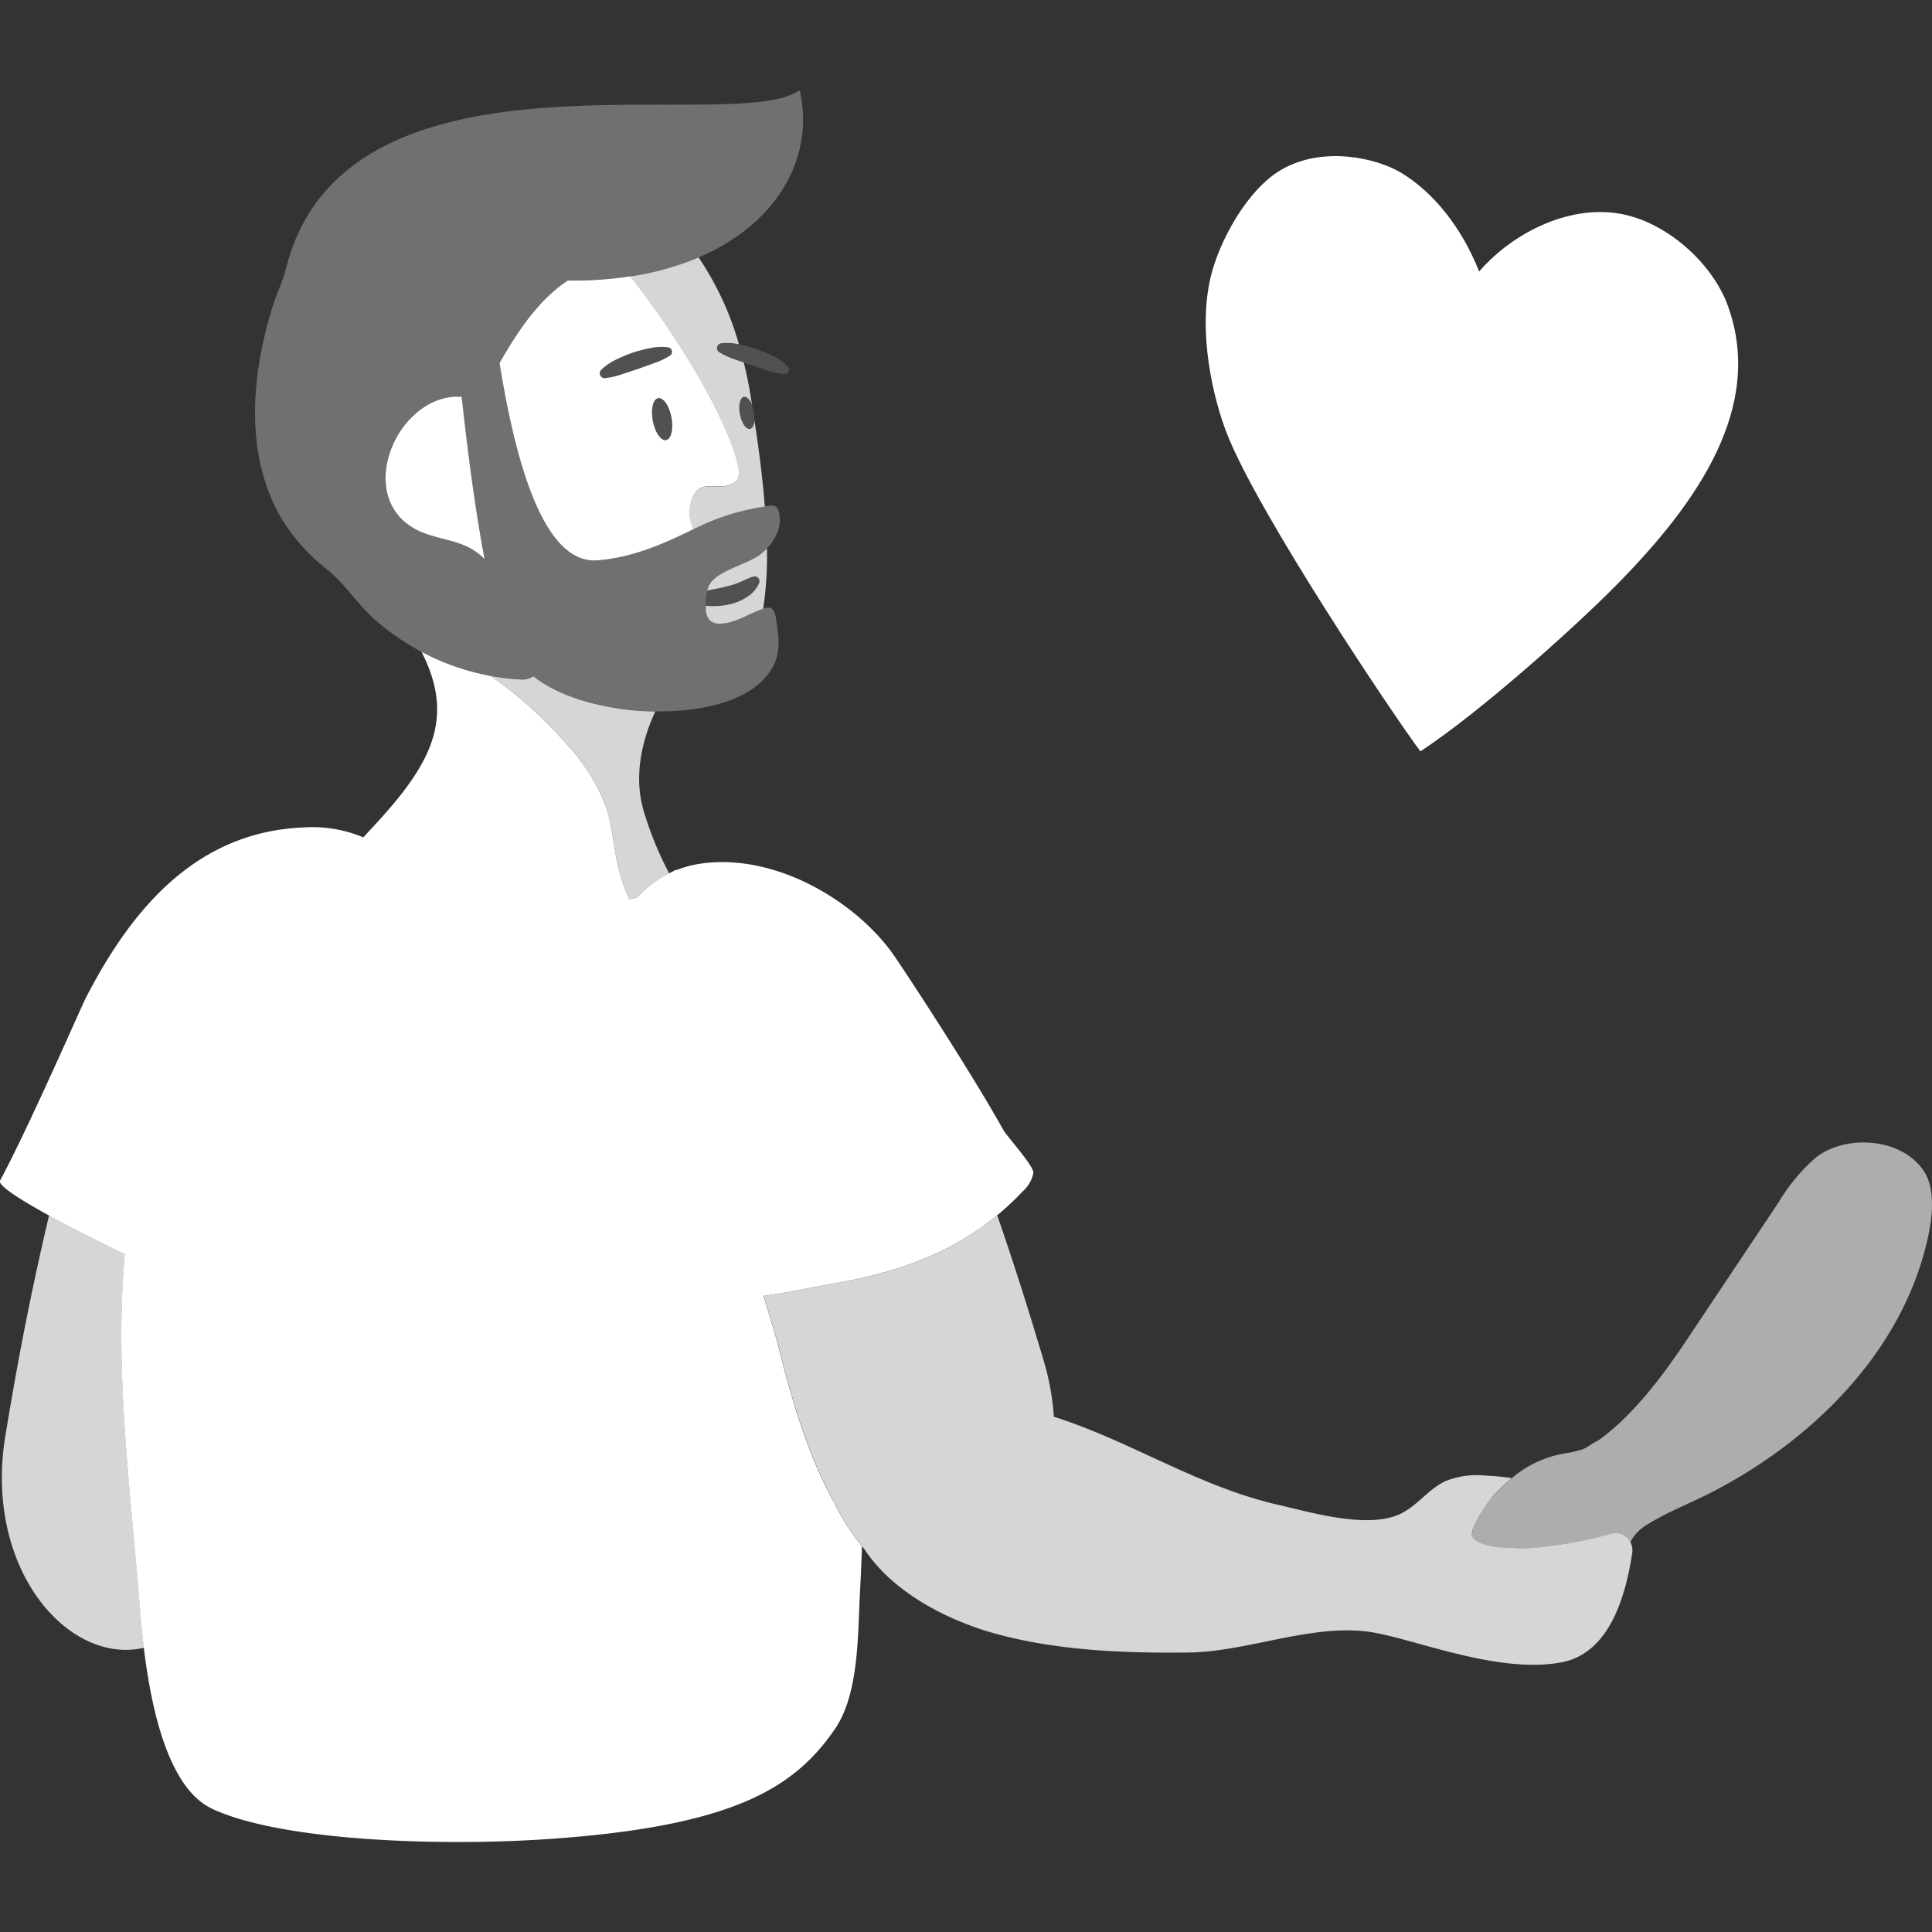 <svg viewBox="0 0 300 300" xmlns="http://www.w3.org/2000/svg"><rect x="0" y="0" width="300" height="300" fill="#333333" stroke="none"/><g fill="#fff"><path d="m 70.5 61.6 c -9.2 .68 -15.22 15.37 -6.13 20.5 2.73 1.54 6.12 1.58 8.84 3.14 a 10.21 10.21 0 0 1 2.04 1.58 q -1.88 -9.83 -3.57 -25.27 l -.08 .07 a 10.79 10.79 0 0 0 -1.1 -.02 z"/><path d="m 118.11 86.06 c -1.99 1.56 -6.85 2.55 -7.98 4.79 a 4.1 4.1 0 0 0 -.31 .87 c .28 -.07 .56 -.13 .83 -.19 .77 -.14 1.5 -.29 2.19 -.47 a 11.48 11.48 0 0 0 1.99 -.64 c .64 -.28 1.25 -.58 2.04 -.86 l .07 -.02 a .74 .74 0 0 1 .94 .97 4.65 4.65 0 0 1 -1.8 2.13 8.31 8.31 0 0 1 -2.54 1.14 11.59 11.59 0 0 1 -3.93 .28 v .09 a 2.98 2.98 0 0 0 .55 2.13 2.38 2.38 0 0 0 1.86 .55 c 2.31 -.12 4.3 -1.58 6.49 -2.31 a 55.73 55.73 0 0 0 .58 -9.37 8.9 8.9 0 0 1 -.98 .91 z" opacity=".8"/><path d="m 198.92 26.38 c -5.31 3.1 -9.68 11.22 -10.95 16.72 -2 8.63 .43 18.74 2.47 24.04 4.8 12.47 26.27 44.43 30.12 49.53 9.14 -6 23.56 -18.88 30.37 -25.76 13.08 -13.23 22.94 -27.92 17.39 -43.38 -2.25 -6.28 -8.89 -12.59 -16.02 -14.19 -8.23 -1.84 -17.32 2.69 -22.62 8.82 -2.78 -7.03 -7.22 -12.37 -12.09 -15.32 -3.88 -2.34 -12.23 -4.22 -18.67 -.46 z"/><path d="m 116.46 66.6 c -.61 .12 -1.31 -.91 -1.57 -2.28 s .02 -2.58 .62 -2.7 c .44 -.08 .93 .43 1.27 1.25 -.13 -.8 -.26 -1.6 -.4 -2.41 -.25 -1.45 -.55 -2.82 -.88 -4.16 l -1.34 -.47 a 13.66 13.66 0 0 1 -2.45 -1.11 h -.01 a .77 .77 0 0 1 .31 -1.42 8.97 8.97 0 0 1 2.73 .16 46.94 46.94 0 0 0 -6.26 -13.48 43.78 43.78 0 0 1 -10.62 2.94 c 8.34 10.56 14.81 22.13 16.53 28.6 .23 .84 .65 2.46 -.11 3.18 -2.27 2.17 -5.89 -1.09 -6.99 3.3 a 5.66 5.66 0 0 0 .38 4.19 35.78 35.78 0 0 1 11.09 -3.53 c -.33 -4.2 -.88 -8.7 -1.62 -13.41 -.03 .73 -.28 1.27 -.68 1.35 z" opacity=".8"/><path d="m 97.87 42.91 a 59.47 59.47 0 0 1 -9.7 .65 c -4.24 2.8 -7.4 7.2 -10.6 12.81 q 5.03 31.38 15.17 30.64 c 5.12 -.38 9.88 -2.35 14.43 -4.59 .18 -.09 .35 -.16 .52 -.25 a 5.66 5.66 0 0 1 -.38 -4.19 c 1.09 -4.39 4.71 -1.14 6.99 -3.3 .76 -.72 .33 -2.33 .11 -3.18 -1.74 -6.46 -8.2 -18.03 -16.54 -28.59 z m -1.25 15.19 a 13.62 13.62 0 0 1 -2.62 .62 h -.01 a .77 .77 0 0 1 -.85 -.67 .77 .77 0 0 1 .23 -.64 9.01 9.01 0 0 1 2.32 -1.58 23.15 23.15 0 0 1 2.57 -1.07 22.46 22.46 0 0 1 2.69 -.7 7.99 7.99 0 0 1 2.81 -.12 .7 .7 0 0 1 .28 1.27 l -.01 .01 a 11.3 11.3 0 0 1 -2.44 1.16 l -2.47 .89 z m 6.81 10.24 c -.79 .15 -1.72 -1.18 -2.06 -2.98 s .02 -3.38 .82 -3.53 1.72 1.18 2.06 2.98 -.03 3.38 -.82 3.53 z"/><ellipse cx="115.99" cy="64.11" opacity=".15" rx="1.12" ry="2.54" transform="matrix(.982 -.187 .187 .982 -9.95 22.86)"/><ellipse cx="102.8" cy="65.08" opacity=".15" rx="1.46" ry="3.32" transform="matrix(.982 -.187 .187 .982 -10.37 20.4)"/><path d="m 104.02 55.23 a 11.3 11.3 0 0 1 -2.44 1.16 l -2.47 .89 -2.49 .83 a 13.62 13.62 0 0 1 -2.62 .61 h -.01 a .77 .77 0 0 1 -.85 -.67 .77 .77 0 0 1 .23 -.64 9.01 9.01 0 0 1 2.32 -1.58 23.15 23.15 0 0 1 2.57 -1.07 22.46 22.46 0 0 1 2.69 -.7 7.99 7.99 0 0 1 2.81 -.12 .7 .7 0 0 1 .28 1.27 z" opacity=".15"/><path d="m 121.77 58.08 a 11.31 11.31 0 0 1 -2.64 -.58 l -2.5 -.81 -2.48 -.86 a 13.66 13.66 0 0 1 -2.45 -1.11 h -.01 a .77 .77 0 0 1 .31 -1.42 9.04 9.04 0 0 1 2.8 .17 23.18 23.18 0 0 1 2.68 .73 22.31 22.31 0 0 1 2.56 1.09 7.96 7.96 0 0 1 2.29 1.62 .7 .7 0 0 1 -.56 1.17 z" opacity=".15"/><path d="m 116.08 92.64 a 4.65 4.65 0 0 0 1.8 -2.13 .74 .74 0 0 0 -.94 -.97 l -.07 .02 c -.79 .28 -1.4 .58 -2.04 .86 a 11.48 11.48 0 0 1 -1.99 .64 c -.69 .18 -1.42 .33 -2.19 .47 -.27 .06 -.55 .12 -.83 .19 a 9.79 9.79 0 0 0 -.21 2.33 11.59 11.59 0 0 0 3.93 -.28 8.31 8.31 0 0 0 2.54 -1.13 z" opacity=".15"/><path d="m 118.11 86.06 c 2.01 -1.57 3.53 -4.18 2.81 -6.63 a 1.31 1.31 0 0 0 -.53 -.81 1.54 1.54 0 0 0 -.98 -.08 36.29 36.29 0 0 0 -12.24 3.88 c -4.55 2.24 -9.31 4.21 -14.43 4.59 q -10.15 .75 -15.17 -30.65 c 3.2 -5.61 6.35 -10.01 10.6 -12.81 26.62 .33 39.4 -15.12 35.99 -29.57 -9.96 7.42 -71.2 -9.33 -79.9 28.33 -.57 1.8 -1.37 3.52 -1.94 5.33 -3.31 10.59 -4.43 23.12 1.48 33.02 a 29.61 29.61 0 0 0 7.03 7.8 c 2.86 2.31 4.7 5.43 7.52 7.88 a 37.34 37.34 0 0 0 22.27 9.13 3.18 3.18 0 0 0 2.19 -.47 c 4.16 3.25 10.11 4.7 14.97 5.23 6.73 .74 18.8 .12 22.37 -6.96 1.12 -2.22 .74 -4.87 .33 -7.32 -.1 -.61 -.29 -1.33 -.87 -1.55 a 1.66 1.66 0 0 0 -1.09 .09 c -2.2 .74 -4.2 2.2 -6.51 2.32 a 2.38 2.38 0 0 1 -1.86 -.55 2.98 2.98 0 0 1 -.55 -2.13 7.24 7.24 0 0 1 .52 -3.29 c 1.14 -2.23 6 -3.22 7.99 -4.78 z m -53.75 -3.95 c -9.09 -5.13 -3.07 -19.82 6.13 -20.5 a 10.79 10.79 0 0 1 1.1 .02 l .08 -.07 q 1.69 15.43 3.57 25.27 a 10.21 10.21 0 0 0 -2.04 -1.58 c -2.72 -1.57 -6.1 -1.6 -8.84 -3.14 z" fill-rule="evenodd" opacity=".3"/><path d="m 21.73 249.43 c -1.43 -17.98 -3.99 -36.52 -2.32 -54.69 -3.74 -1.8 -8.13 -4.01 -11.79 -6.02 -2.65 11.14 -4.84 22.32 -6.79 34.23 -3.38 20.59 9.7 35.65 21.53 32.92 -.3 -2.45 -.49 -4.68 -.63 -6.44 z" opacity=".8"/><path d="m 88.25 115.84 a 28.54 28.54 0 0 1 5.97 9.82 c .88 2.8 1.06 5.77 1.71 8.64 q .16 .68 .35 1.36 c .01 .05 .03 .09 .04 .14 .12 .41 .24 .81 .38 1.21 l .02 .04 a 27.58 27.58 0 0 0 1.03 2.58 c .44 -.1 .85 -.21 1.23 -.33 a 16.75 16.75 0 0 1 4.92 -3.69 54.13 54.13 0 0 1 -3.83 -9.29 c -1.9 -5.95 -.16 -11.86 1.68 -15.84 -1.43 -.02 -2.78 -.1 -3.96 -.23 -4.86 -.53 -10.81 -1.98 -14.97 -5.23 a 3.18 3.18 0 0 1 -2.19 .47 35.41 35.41 0 0 1 -4.43 -.53 65.76 65.76 0 0 1 12.05 10.88 z" opacity=".8"/><path d="m 298.71 181.81 c -3.46 -5.18 -12.1 -5.68 -16.7 -2.1 a 28.36 28.36 0 0 0 -5.8 6.94 l -14.18 21.24 c -3.69 5.53 -8.33 11.83 -13.82 15.76 a 19.24 19.24 0 0 0 -1.92 1.15 c -.17 .08 -.33 .17 -.5 .24 a 17.87 17.87 0 0 1 -2.79 .64 16.98 16.98 0 0 0 -8.25 3.85 31.78 31.78 0 0 0 -2.64 2.49 c -.06 .06 -.13 .14 -.21 .23 l -.07 .08 c -.07 .08 -.14 .17 -.22 .27 l -.07 .08 c -.22 .28 -.46 .62 -.72 .99 a 24.45 24.45 0 0 0 -1.57 2.54 4.46 4.46 0 0 0 -.69 2.13 c .18 1.37 3.47 1.89 4.35 1.94 .37 .02 .72 .01 1.07 .01 a 23.31 23.31 0 0 0 5.94 -.13 64.67 64.67 0 0 0 10.16 -1.98 2.67 2.67 0 0 1 3.05 1.33 6.83 6.83 0 0 1 2.74 -2.83 c 3.04 -1.89 6.42 -3.18 9.6 -4.8 15.08 -7.68 28.78 -20.73 33.34 -37.46 .98 -3.58 2.14 -9.25 -.1 -12.61 z" opacity=".6"/><path d="m 250.08 238.17 a 64.67 64.67 0 0 1 -10.16 1.98 23.31 23.31 0 0 1 -5.94 .13 c -.35 0 -.7 .01 -1.07 -.01 -.88 -.04 -4.17 -.57 -4.35 -1.94 -.18 -1.4 2.79 -5.55 3.54 -6.33 a 32.13 32.13 0 0 1 2.64 -2.49 c -1.33 -.18 -2.66 -.32 -4 -.38 a 13.22 13.22 0 0 0 -6.27 .85 c -2.6 1.21 -4.3 3.71 -6.83 5 -5.03 2.56 -14 -.13 -19.2 -1.32 -12.45 -2.85 -22.91 -9.91 -34.8 -13.67 a 39.5 39.5 0 0 0 -1.55 -8.61 c -2.32 -7.83 -4.7 -15.32 -7.24 -22.67 -7.14 5.88 -15.59 8.93 -25.1 10.55 -3.75 .64 -7.5 1.49 -11.16 1.96 .92 3.01 1.77 5.79 2.36 8.04 2.12 8.48 4.62 16.9 8.64 24.12 a 34.23 34.23 0 0 0 4.61 7.13 c 4.29 6.62 12.72 11.05 20.32 13.15 9.21 2.54 19.38 3.08 30.09 2.94 9.28 -.12 19.6 -4.7 28.69 -3.1 6.89 1.21 19.45 6.42 29.1 4.64 7.63 -1.4 10.05 -10.49 11.05 -16.97 a 2.68 2.68 0 0 0 -3.37 -3 z" opacity=".8"/><path d="m 155.82 175.5 c -5.08 -9.15 -16.1 -25.94 -17.41 -27.71 -6.06 -8.2 -18.29 -15.34 -29.63 -13.68 a 16.94 16.94 0 0 0 -3.59 .94 1.44 1.44 0 0 0 -.76 .3 16.52 16.52 0 0 0 -5.45 3.96 c -.38 .12 -.79 .23 -1.23 .33 a 26.97 26.97 0 0 1 -1.82 -5.33 c -.65 -2.87 -.84 -5.83 -1.71 -8.64 a 28.54 28.54 0 0 0 -5.97 -9.82 65.76 65.76 0 0 0 -12.05 -10.89 37.32 37.32 0 0 1 -10.74 -3.74 c 5.27 10.33 1.58 17.42 -7.65 27.29 -.47 .51 -.93 1.01 -1.39 1.52 a 20.4 20.4 0 0 0 -9.2 -1.55 c -16.54 .65 -26.62 12.35 -33.89 26.47 -.76 1.48 -8.86 20.1 -13.32 28.37 -.7 1.3 10.97 7.38 19.37 11.43 -1.66 18.17 .9 36.71 2.32 54.69 .67 8.39 2.54 27.31 11.21 31.41 10.53 4.97 34.92 5.89 52.16 4.72 29.08 -1.98 38.34 -8.06 44.55 -17.05 3.86 -5.59 3.56 -15.08 3.93 -21.53 .13 -2.29 .22 -4.58 .3 -6.88 a 34.62 34.62 0 0 1 -4.29 -6.73 c -4.03 -7.22 -6.52 -15.64 -8.64 -24.12 -.59 -2.26 -1.44 -5.03 -2.36 -8.04 .91 -.12 1.83 -.26 2.74 -.41 l .04 -.01 c .91 -.15 1.83 -.32 2.75 -.49 l .1 -.02 q 1.09 -.21 2.18 -.42 l .33 -.06 .27 -.05 c .92 -.17 1.83 -.34 2.75 -.5 1.07 -.18 2.13 -.39 3.17 -.61 .11 -.02 .22 -.04 .33 -.06 v -.01 c 9.87 -2.13 18.51 -6.07 25.58 -13.58 a 5.18 5.18 0 0 0 1.66 -2.86 c .12 -1.06 -4.12 -5.7 -4.64 -6.64 z"/></g></svg>